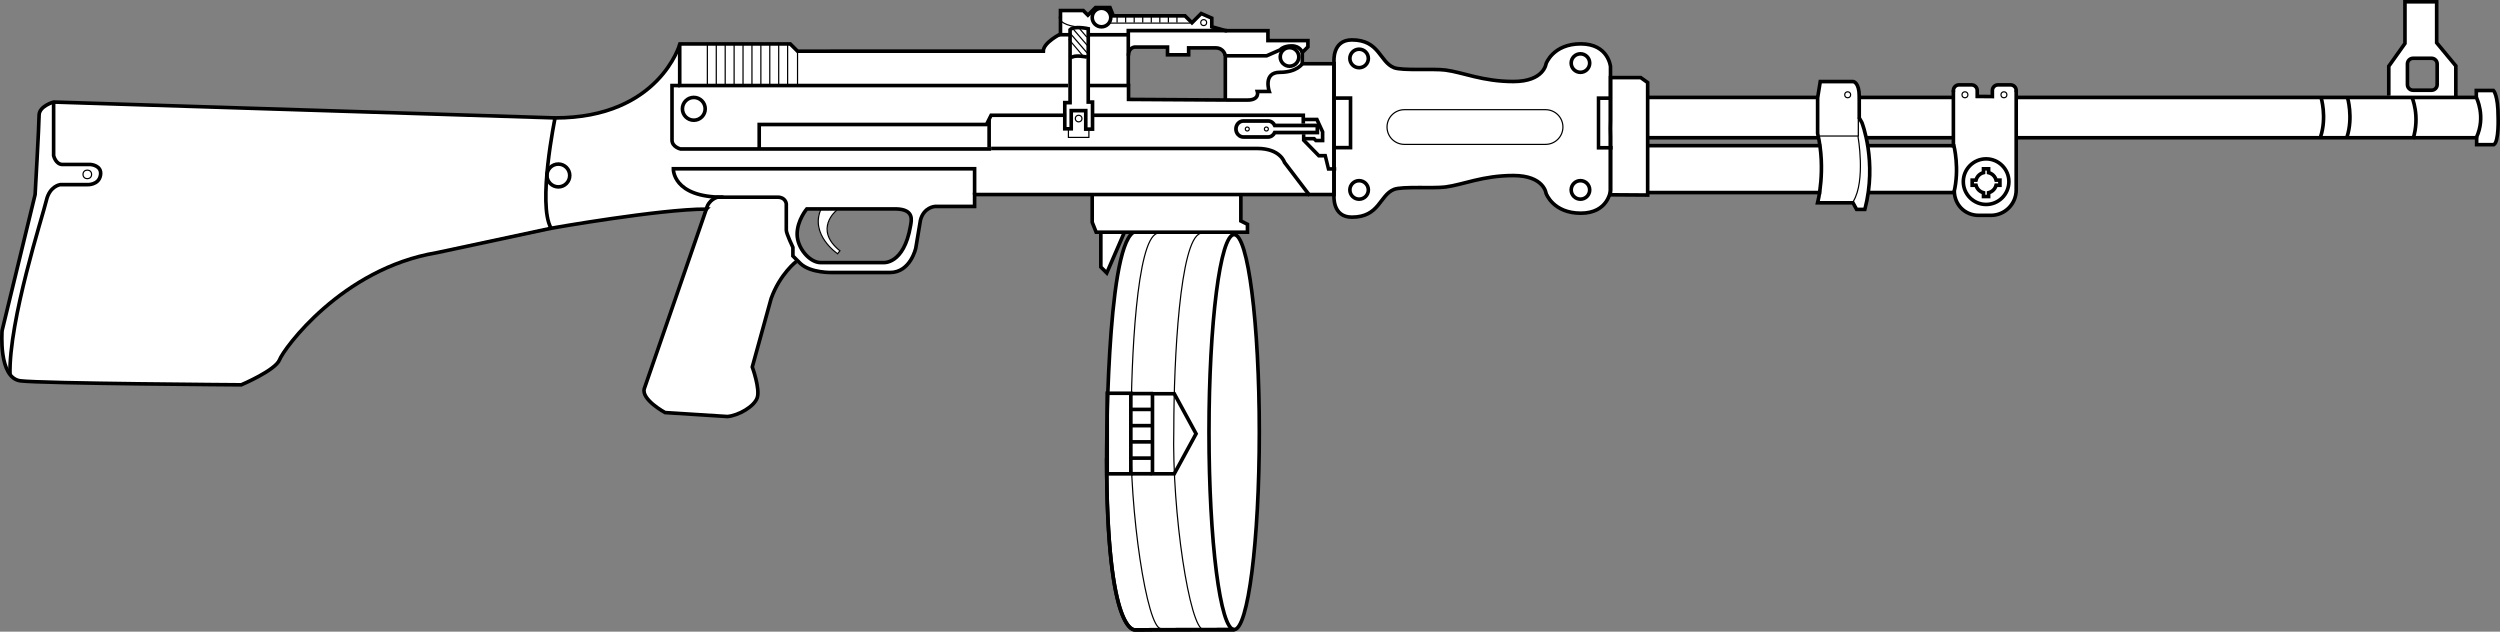 <?xml version="1.0" encoding="UTF-8" standalone="no"?>
<svg
   version="1.1"
   x="0px"
   y="0px"
   width="2070.99"
   height="523.278"
   viewBox="0 0 2070.99 523.278"
   enable-background="new 0 0 2219.557 747.061"
   xml:space="preserve"
   id="svg248"
   xmlns="http://www.w3.org/2000/svg"
   xmlns:svg="http://www.w3.org/2000/svg"
   xmlns:rdf="http://www.w3.org/1999/02/22-rdf-syntax-ns#"
   xmlns:cc="http://creativecommons.org/ns#"
   xmlns:dc="http://purl.org/dc/elements/1.1/"><rect x="0" y="0" width="2070.99" height="523.278" fill="#808080" stroke="none"/><defs
   id="defs252">
	

		
		
		
		
	
			
			
		
			
				
			
			
				
			
			
				
			
				
			
				
			
				
			
				
			
				
			
			
			
			
		
				
				
				
				
				
			
					
					
					
					
					
				
						
						
						
					</defs>
<g
   id="layer3"
   transform="translate(-2.2412856e-5,-0.152)"
   style="display:inline"><path
     style="fill:#ffffff;stroke:#999999;stroke-width:0;stroke-opacity:0"
     d="m 47.209,85.6 c -3.051,-0.331 -5.924,0.752 -8.415,2.436 -2.929,1.781 -5.685,4.615 -5.523,8.293 -0.995,21.818 -2.022,43.674 -3.432,65.472 -9.086,37.285 -18.232,74.559 -27.281,111.851 0.087,11.245 -0.512,23.256 4.808,33.546 2.217,4.382 6.708,7.591 11.715,7.56 22.404,1.342 44.863,1.405 67.297,1.892 37.92,0.562 75.865,1.141 113.777,1.034 9.701,-4.577 19.715,-9.1 27.803,-16.294 3.309,-3.678 4.967,-8.508 8.038,-12.384 11.438,-15.818 25.569,-29.607 40.779,-41.766 23.935,-18.853 52.079,-32.709 82.072,-38.287 31.756,-6.635 63.489,-13.398 95.179,-20.342 1.402,-1.153 -0.364,-3.061 -0.459,-4.475 -3.138,-12.149 -2.34,-24.779 -1.58,-37.172 1.17,-15.928 3.799,-31.753 6.478,-47.483 -1.041,-1.628 -3.546,-0.778 -5.173,-1.138 C 319.354,94.101 185.415,89.828 51.473,85.661 c -1.421,-0.034 -2.842,-0.062 -4.264,-0.061 z"
     id="path3"
     transform="translate(2.2412856e-5,0.152)" /><path
     style="fill:#ffffff;stroke:#999999;stroke-width:0;stroke-opacity:0"
     d="m 611.195,164.046 c -5.549,0.067 -11.109,-0.128 -16.651,0.183 -2.306,0.494 -4.28,2.052 -5.89,3.715 -1.542,1.888 -2.446,4.191 -3.065,6.52 -15.421,44.409 -30.781,88.841 -46.047,133.304 -1.741,5.295 -3.719,10.526 -5.233,15.889 0.241,3.992 3.255,7.075 6.059,9.616 3.346,2.956 7.005,5.618 10.927,7.727 16.837,1.039 33.662,2.307 50.512,3.107 4.441,0.101 8.642,-1.726 12.562,-3.623 4.599,-2.449 9.229,-5.567 11.724,-10.287 1.404,-3.038 0.868,-6.518 0.538,-9.729 -0.796,-5.635 -2.503,-11.086 -4.266,-16.48 5.044,-18.15 9.898,-36.37 15.095,-54.467 1.179,-4.304 2.864,-8.489 5,-12.38 3.794,-7.456 9.017,-14.115 15.096,-19.843 0.662,-0.612 1.992,-1.653 0.862,-2.488 -0.719,-0.845 -1.799,-1.54 -2.309,-2.472 -0.047,-2.397 0.094,-4.814 -0.071,-7.198 -1.987,-4.508 -4.218,-9 -5.409,-13.756 -0.064,-7.348 0.136,-14.702 -0.126,-22.047 0.076,-2.688 -2.35,-4.77 -4.886,-5.045 -4.756,-0.315 -9.541,-0.144 -14.309,-0.226 -6.705,-0.025 -13.41,-0.02 -20.116,-0.02 z"
     id="path7"
     transform="translate(2.2412856e-5,0.152)" /><path
     style="fill:#ffffff;stroke:#999999;stroke-width:0;stroke-opacity:0"
     d="m 685.945,173.8 c -1.965,0.009 -3.931,-0.003 -5.895,0.019 -0.512,0.015 -0.743,0.519 -0.87,0.944 -0.912,2.468 -1.484,5.075 -1.586,7.707 -0.021,1.709 -0.009,3.431 0.319,5.115 0.852,5.087 3.296,9.787 6.44,13.829 2.584,3.316 5.624,6.281 9.001,8.784 0.421,0.229 0.931,0.015 1.167,-0.377 0.411,-0.544 0.891,-1.045 1.247,-1.627 0.206,-0.471 -0.111,-0.958 -0.501,-1.213 -2.571,-2.194 -4.953,-4.629 -6.787,-7.471 -1.425,-2.206 -2.479,-4.686 -2.9,-7.311 -0.218,-1.29 -0.211,-2.571 -0.148,-3.87 0.232,-2.432 0.993,-4.8 2.148,-6.949 0.949,-1.778 2.152,-3.435 3.529,-4.93 0.455,-0.536 1.026,-0.973 1.426,-1.551 0.214,-0.507 -0.188,-1.113 -0.738,-1.112 -1.95,0.004 -3.901,0.007 -5.851,0.011 z"
     id="path8"
     transform="translate(2.2412856e-5,0.152)" /><path
     style="display:inline;fill:#ffffff;stroke:#999999;stroke-width:0;stroke-opacity:0"
     d="m 905.813,162.115 c -0.617,1.189 -0.119,2.662 -0.279,3.966 0.038,5.988 -0.077,11.992 0.057,17.971 0.999,2.386 1.861,4.86 2.933,7.199 0.771,0.786 2.105,0.196 3.104,0.379 40.072,0 80.145,0 120.217,0 1.343,-0.319 0.618,-2.027 0.8,-3.01 -0.03,-1.052 0.339,-2.605 -1.076,-2.888 -1.468,-0.732 -2.936,-1.464 -4.404,-2.197 0,-6.937 0,-13.875 0,-20.812 -0.338,-1.366 -2.093,-0.603 -3.098,-0.8 -39.244,0 -78.489,0 -117.733,0 -0.174,0.064 -0.347,0.128 -0.521,0.192 z"
     id="path9"
     transform="translate(2.2412856e-5,0.152)" /><path
     style="display:inline;fill:#ffffff;stroke:#999999;stroke-width:0;stroke-opacity:0"
     d="m 913.061,193.405 c -0.617,1.189 -0.119,2.662 -0.279,3.966 0,7.746 0,15.492 0,23.238 0.495,1.199 1.723,1.946 2.593,2.89 0.585,0.739 1.813,0.481 1.943,-0.49 4.103,-9.573 8.346,-19.108 12.39,-28.705 -0.122,-1.365 -1.816,-0.933 -2.75,-1.058 -4.511,-0.022 -9.05,-0.103 -13.543,0.028 -0.118,0.044 -0.237,0.087 -0.355,0.131 z"
     id="path11"
     transform="translate(2.2412856e-5,0.152)" /><path
     style="display:inline;fill:#ffffff;stroke:#999999;stroke-width:0;stroke-opacity:0"
     d="m 938.838,193.404 c -5.985,6.431 -7.796,15.417 -9.904,23.656 -5.351,24.88 -7.163,50.349 -8.801,75.694 -1.771,28.807 -2.343,57.668 -2.336,86.525 0.029,36.189 0.485,72.636 7.006,108.341 2.093,9.844 4.156,20.057 9.578,28.696 1.833,2.576 4.56,5.521 8.043,4.718 24.909,-0.581 49.835,-0.23 74.755,-0.333 1.853,-0.937 -0.606,-2.881 -0.963,-4.265 -4.714,-10.853 -6.363,-22.613 -8.261,-34.196 -5.217,-36.867 -6.716,-74.176 -7.229,-111.414 -0.301,-42.308 0.899,-84.751 5.831,-126.77 1.901,-14.194 3.682,-28.537 8.541,-42.075 1.018,-2.901 2.684,-5.551 4.622,-7.866 -0.536,-2.022 -3.938,-0.536 -5.657,-0.99 -24.873,0 -49.745,0 -74.618,0 l -0.321,0.148 z"
     id="path13"
     transform="translate(2.2412856e-5,0.152)" /><path
     style="display:inline;fill:#ffffff;stroke:#999999;stroke-width:0;stroke-opacity:0"
     d="m 1022.274,195.32 c -2.827,0.599 -3.784,3.926 -4.985,6.188 -4.924,12.438 -6.651,25.842 -8.563,38.998 -5.097,40.653 -6.244,81.691 -6.238,122.626 0.257,38.903 1.584,77.908 6.872,116.489 1.953,12.198 3.529,24.72 8.565,36.114 1.054,1.92 2.292,4.676 4.727,4.939 3.427,-1.763 4.636,-5.913 5.963,-9.267 5.008,-15.463 6.836,-31.723 8.741,-47.799 4.865,-47.13 5.741,-94.607 4.44,-141.945 -1.109,-32.117 -2.856,-64.32 -8.133,-96.059 -1.805,-9.27 -3.336,-18.867 -7.839,-27.286 -0.803,-1.283 -1.826,-3.021 -3.549,-3 z"
     id="path15"
     transform="translate(2.2412856e-5,0.152)" /><path
     style="display:inline;fill:#ffffff;stroke:#999999;stroke-width:0;stroke-opacity:0"
     d="m 1119.759,33.919 c -4.29,-0.176 -8.783,1.678 -11.128,5.391 -1.692,2.603 -2.646,5.679 -2.596,8.793 -0.341,14.106 -0.157,28.218 -0.212,42.327 0.038,24.855 -0.086,49.711 0.153,74.564 0.159,5.012 2.489,10.389 7.186,12.689 2.52,1.385 5.445,1.428 8.241,1.306 5.515,-0.006 11.07,-1.726 15.366,-5.24 5.364,-4.429 8.41,-11.037 13.874,-15.355 2.691,-2.255 6.231,-3.089 9.633,-3.316 10.694,-0.741 21.434,-0.143 32.149,-0.626 8.157,-0.168 15.995,-2.702 23.879,-4.53 10.135,-2.575 20.414,-4.659 30.863,-5.095 7.849,-0.376 15.982,-0.41 23.326,2.85 3.966,1.695 7.616,4.506 9.636,8.455 1.202,2.094 1.409,4.608 2.833,6.599 4.311,6.991 11.999,11.488 20.064,12.577 6.591,0.868 13.675,0.795 19.679,-2.402 5.471,-2.805 9.43,-8.32 10.435,-14.367 0.309,-9.064 0.131,-18.139 0.193,-27.207 -0.031,-24.858 0.092,-49.716 -0.11,-74.573 0.134,-2.361 -0.433,-4.676 -1.421,-6.81 -2.193,-5.241 -6.686,-9.414 -12.082,-11.195 -4.611,-1.726 -9.61,-1.678 -14.454,-1.423 -8.664,0.764 -17.359,5.021 -22.067,12.54 -1.184,1.709 -1.771,3.698 -2.429,5.639 -2.427,5.737 -8.031,9.496 -13.884,11.101 -3.57,1.081 -7.385,1.549 -11.147,1.543 -10.799,0.428 -21.554,-0.955 -32.086,-3.39 -9.252,-1.956 -18.303,-4.962 -27.723,-6.098 -11.672,-0.505 -23.378,-0.132 -35.034,-0.73 -3.443,-0.208 -6.962,-0.917 -9.799,-2.997 -5.014,-3.745 -7.926,-9.51 -12.352,-13.844 -3.424,-3.612 -8.034,-6.023 -12.96,-6.749 -1.989,-0.329 -4.008,-0.449 -6.022,-0.427 z"
     id="path17"
     transform="translate(2.2412856e-5,0.152)" /><path
     id="path19"
     style="display:inline;fill:#ffffff;stroke:#999999;stroke-width:0;stroke-opacity:0"
     d="m 1335.75,65.012 c -0.157,0.051 -0.314,0.103 -0.471,0.154 -0.643,0.801 -0.197,1.942 -0.33,2.896 v 91.75 c 0.188,1.169 1.59,0.715 2.422,0.809 8.623,0.062 17.261,0.106 25.873,0.215 1.14,-0.116 0.808,-1.421 0.859,-2.213 0.119,-29.797 0.054,-59.595 0.072,-89.393 -0.263,-1.001 -1.472,-1.292 -2.168,-1.959 -1.157,-0.722 -2.156,-1.759 -3.424,-2.26 z m 168.08,16.48 c -0.487,-0.018 -1.04,0.083 -1.455,0.02 H 1366.5 c -0.157,0.051 -0.314,0.103 -0.471,0.154 -0.643,0.801 -0.197,1.942 -0.33,2.896 V 112.562 c 0.189,1.172 1.593,0.712 2.426,0.801 42.955,-0.018 85.911,0.04 128.865,-0.041 2.544,-0.056 5.102,0.064 7.637,-0.162 0.963,-0.25 0.619,-1.362 0.435,-2.053 -0.232,-5.054 -0.09,-10.133 -0.137,-15.201 -0.026,-4.569 0.052,-9.155 -0.039,-13.713 -0.148,-0.545 -0.57,-0.683 -1.057,-0.701 z m 2.037,39.871 c -0.507,-0.015 -1.076,0.092 -1.52,0.023 H 1366.5 c -0.157,0.051 -0.314,0.103 -0.471,0.154 -0.643,0.801 -0.197,1.942 -0.33,2.896 v 33.5 c 0.189,1.172 1.593,0.712 2.426,0.801 h 137.844 c 1.12,-0.212 0.823,-1.616 1.047,-2.461 0.763,-6.266 1.148,-12.58 1,-18.893 -0.015,-5.119 -0.26,-10.243 -1.002,-15.312 -0.193,-0.558 -0.639,-0.694 -1.147,-0.709 z"
     transform="translate(2.2412856e-5,0.152)" /><path
     style="display:inline;fill:#ffffff;stroke:#999999;stroke-width:0;stroke-opacity:0"
     d="m 1508.784,68.541 c -0.662,0.941 -0.519,2.21 -0.808,3.298 -0.499,3.213 -1.121,6.416 -1.527,9.638 0.033,9.772 0.02,19.546 0.082,29.317 1.875,8.235 2.926,16.582 3.019,25.02 0.025,6.292 -0.03,12.588 -0.824,18.833 -0.422,3.83 -1.025,7.648 -1.805,11.43 -0.17,0.406 0.277,1.176 0.907,1.073 9.211,0.153 18.424,0.066 27.635,0.091 0.966,1.713 1.846,3.491 2.863,5.164 0.719,0.651 1.842,0.195 2.736,0.332 1.004,-0.074 2.059,0.167 3.024,-0.152 0.653,-0.982 0.684,-2.256 1.022,-3.374 2.537,-11.583 3.526,-23.51 2.77,-35.349 -0.67,-10.569 -2.402,-21.139 -5.912,-31.155 -0.605,-1.705 -1.743,-3.184 -2.481,-4.799 -0.091,-7.3 6e-4,-14.605 -0.262,-21.902 -0.378,-2.705 -1.117,-5.685 -3.378,-7.441 -1.034,-0.388 -2.229,-0.078 -3.329,-0.178 -7.754,0 -15.508,0 -23.262,0 -0.157,0.051 -0.314,0.102 -0.471,0.154 z"
     id="path20"
     transform="translate(2.2412856e-5,0.152)" /><path
     style="display:inline;fill:#ffffff;stroke:#999999;stroke-width:0;stroke-opacity:0"
     d="m 1548.524,121.541 c -0.641,0.719 -0.01,1.708 -0.037,2.562 1.449,11.011 1.554,22.181 0.231,33.218 -0.192,0.746 0.298,1.617 1.157,1.416 22.493,0 44.987,0 67.48,0 1.082,-0.214 0.887,-1.571 1.173,-2.406 2.188,-11.305 1.852,-23.025 -0.395,-34.293 -0.423,-1.069 -1.778,-0.515 -2.661,-0.651 -22.159,0 -44.318,0 -66.477,0 -0.157,0.051 -0.314,0.102 -0.471,0.154 z"
     id="path21"
     transform="translate(2.2412856e-5,0.152)" /><path
     style="display:inline;fill:#ffffff;stroke:#999999;stroke-width:0;stroke-opacity:0"
     d="m 1541.279,81.666 c -0.643,0.801 -0.196,1.942 -0.329,2.896 0.022,4.268 -0.042,8.547 0.033,12.808 0.862,1.873 2.141,3.581 2.724,5.595 1.093,3.202 1.931,6.395 2.714,9.659 0.457,0.981 1.72,0.518 2.566,0.662 19.898,0.14 39.798,0.049 59.697,0.076 2.685,-0.026 5.386,0.052 8.06,-0.039 1.09,-0.297 0.554,-1.681 0.681,-2.511 0,-9.5 0,-19 0,-28.5 -0.188,-1.172 -1.592,-0.712 -2.425,-0.8 -24.417,0 -48.833,0 -73.25,0 -0.157,0.051 -0.314,0.102 -0.471,0.154 z"
     id="path22"
     transform="translate(2.2412856e-5,0.152)" /><path
     style="display:inline;fill:#ffffff;stroke:#999999;stroke-width:0;stroke-opacity:0"
     d="m 1626.343,71.076 c -1.665,0.103 -3.417,-0.21 -5.024,0.328 -1.299,0.654 -2.437,1.99 -2.279,3.526 -0.167,13.597 -0.057,27.197 -0.09,40.795 0.028,1.667 -0.171,3.365 0.411,4.966 2.071,9.227 2.637,18.822 1.778,28.217 -0.245,3.079 -0.871,6.119 -1.354,9.174 -0.203,2.662 0.513,5.326 1.469,7.788 2.592,6.431 8.981,11.116 15.894,11.639 4.79,0.115 9.587,0.081 14.377,-0.03 5.29,-0.534 10.262,-3.398 13.559,-7.546 2.328,-2.961 3.784,-6.59 4.279,-10.308 -0.022,-27.263 0.049,-54.527 -0.048,-81.791 -0.088,-1.52 0.124,-3.095 -0.247,-4.578 -0.76,-1.4 -2.323,-2.315 -3.93,-2.157 -3.606,-0.031 -7.22,-0.051 -10.82,0.004 -1.701,0.487 -3.099,2.066 -3.052,3.894 -0.109,1.929 -0.046,3.863 -0.064,5.794 -4.673,-0.068 -9.346,-0.161 -14.019,-0.153 -0.099,-2.29 0.108,-4.611 -0.221,-6.883 -0.535,-1.493 -1.996,-2.702 -3.635,-2.625 -2.326,-0.096 -4.655,-0.038 -6.982,-0.054 z"
     id="path23"
     transform="translate(2.2412856e-5,0.152)" /><path
     style="display:inline;fill:#ffffff;stroke:#999999;stroke-width:0;stroke-opacity:0"
     d="m 1671.341,81.666 c -0.643,0.801 -0.196,1.942 -0.329,2.896 0,9.333 0,18.667 0,28 0.189,1.172 1.592,0.712 2.425,0.8 125.63,0 251.259,0 376.889,0 1.021,-0.235 1.077,-1.526 1.493,-2.329 3.494,-9.291 3.098,-19.861 -0.667,-29.006 -0.59,-0.906 -1.844,-0.371 -2.748,-0.515 -125.531,0 -251.061,0 -376.592,0 -0.157,0.051 -0.314,0.102 -0.471,0.154 z"
     id="path24"
     transform="translate(2.2412856e-5,0.152)" /><path
     style="display:inline;fill:#ffffff;stroke:#999999;stroke-width:0;stroke-opacity:0"
     d="m 2052.552,75.751 c -0.66,0.382 -0.392,1.218 -0.446,1.842 0.025,0.98 -0.051,1.971 0.039,2.944 0.444,1.138 0.947,2.235 1.324,3.4 1.11,3.264 1.785,6.687 2.123,10.087 0.175,2.116 0.113,4.202 0.057,6.309 -0.247,3.884 -1.094,7.732 -2.479,11.369 -0.24,0.753 -0.687,1.447 -0.814,2.228 0.019,1.49 -0.038,2.988 0.028,4.472 0.068,0.611 0.761,0.749 1.272,0.678 3.937,-0.01 7.878,0.019 11.812,-0.014 0.67,-0.096 0.89,-0.845 1.197,-1.355 1.021,-2.247 1.317,-4.735 1.615,-7.161 0.342,-3.057 0.466,-6.133 0.444,-9.208 -2e-4,-6.41 0.01,-12.878 -1.223,-19.194 -0.429,-2.049 -0.978,-4.105 -1.955,-5.967 -0.335,-0.678 -1.153,-0.491 -1.768,-0.512 -3.644,0.009 -7.292,-0.019 -10.933,0.014 -0.098,0.023 -0.196,0.046 -0.293,0.069 z"
     id="path25"
     transform="translate(2.2412856e-5,0.152)" /><path
     style="display:inline;fill:#ffffff;stroke:#999999;stroke-width:0;stroke-opacity:0"
     d="m 1993.406,2.365 c -0.665,0.558 -0.285,1.522 -0.385,2.275 0,10.522 0,21.045 0,31.567 -4.429,6.236 -8.858,12.472 -13.287,18.707 -0.31,0.875 -0.074,1.845 -0.148,2.761 0,7.158 0,14.317 0,21.475 0.042,0.777 0.895,0.875 1.507,0.8 17.265,0 34.53,0 51.796,0 0.776,-0.042 0.875,-0.895 0.8,-1.507 0,-7.751 0,-15.502 0,-23.254 -0.209,-0.842 -1.009,-1.373 -1.481,-2.076 -4.809,-5.803 -9.619,-11.606 -14.429,-17.409 0,-10.886 0,-21.771 0,-32.657 -0.042,-0.777 -0.895,-0.875 -1.507,-0.8 -7.484,0 -14.967,0 -22.451,0 -0.138,0.039 -0.276,0.077 -0.415,0.116 z m 13.223,45.155 c 2.841,0.027 5.694,-0.044 8.523,0.098 2.139,0.304 3.942,2.059 4.392,4.152 0.223,2.976 0.085,5.966 0.126,8.948 -0.031,3.457 0.067,6.919 -0.084,10.373 -0.439,2.392 -2.645,4.37 -5.108,4.365 -5.41,0.071 -10.857,0.099 -16.266,-0.019 -1.366,-0.177 -2.598,-0.921 -3.445,-1.998 -0.62,-0.725 -1.034,-1.664 -1.162,-2.597 0,-6.305 0,-12.61 0,-18.915 0.359,-1.402 1.174,-2.633 2.38,-3.468 1.112,-0.836 2.555,-0.952 3.888,-0.906 2.252,-0.028 4.505,-0.032 6.757,-0.034 z"
     id="path26"
     transform="translate(2.2412856e-5,0.152)" /><path
     style="fill:#ffffff;stroke:#999999;stroke-width:0;stroke-opacity:0"
     d="m 1069.761,38.768 c -2.768,0.079 -5.71,0.575 -7.954,2.312 -0.46,0.427 -0.902,0.878 -1.513,1.088 -3.602,1.649 -7.248,3.201 -10.87,4.806 -10.956,0 -21.913,0 -32.869,0 -0.777,0.042 -0.875,0.895 -0.8,1.507 0,10.96 0,21.92 0,32.88 0.042,0.777 0.895,0.875 1.507,0.8 5.948,-0.029 11.899,0.07 17.846,-0.094 2.011,-0.201 4.305,-0.806 5.404,-2.666 0.801,-1.334 0.54,-2.972 0.068,-4.369 2.98,-0.065 5.97,0.009 8.944,-0.054 0.707,-0.069 0.81,-0.881 0.591,-1.427 -0.506,-2.805 -0.7,-5.788 0.246,-8.524 0.801,-2.402 2.768,-4.338 5.163,-5.143 2.706,-0.93 5.617,-0.581 8.416,-0.917 4.612,-0.436 9.33,-1.871 12.824,-5.03 0.55,-0.6 1.499,-1.105 1.316,-2.054 -0.038,-2.724 0.077,-5.454 -0.071,-8.174 -0.271,-1.158 -1.099,-2.12 -1.951,-2.915 -1.714,-1.51 -4.06,-2.055 -6.296,-2.027 z"
     id="path27"
     transform="translate(2.2412856e-5,0.152)" /><path
     style="fill:#ffffff;stroke:#999999;stroke-width:0;stroke-opacity:0"
     d="m 935.971,26.318 c -0.665,0.558 -0.285,1.522 -0.385,2.275 0.016,3.421 -0.032,6.851 0.024,10.267 0.069,0.753 1.044,0.884 1.509,0.387 1.079,-0.687 2.363,-1.045 3.625,-0.978 9.064,-0.074 18.129,-0.02 27.193,-0.038 0.016,1.911 -0.032,3.832 0.024,5.737 0.124,0.896 1.181,0.708 1.837,0.715 4.476,-0.016 8.961,0.032 13.432,-0.024 0.896,-0.124 0.708,-1.181 0.715,-1.837 0,-1.296 0,-2.592 0,-3.887 8.161,0.042 16.344,-0.017 24.492,0.116 1.29,0.072 2.532,0.603 3.628,1.267 1.72,1.065 2.825,2.864 3.526,4.715 0.466,0.743 1.472,0.343 2.198,0.444 10.408,-0.012 20.821,0.024 31.225,-0.018 1.892,-0.706 3.72,-1.614 5.587,-2.398 1.867,-0.872 3.83,-1.57 5.606,-2.622 2.548,-2.242 6.037,-3.126 9.372,-3.13 2.481,-0.117 5.083,0.442 7.051,2.022 0.766,0.569 1.407,1.4 2.076,2.135 0.606,0.546 1.263,-0.16 1.679,-0.59 0.754,-0.786 1.624,-1.49 2.273,-2.358 0.237,-0.767 0.04,-1.631 0.104,-2.435 0.049,-0.642 0.055,-1.613 -0.8,-1.663 -10.782,0 -21.564,0 -32.346,0 -0.016,-2.501 0.032,-5.01 -0.024,-7.505 -0.124,-0.896 -1.181,-0.708 -1.837,-0.715 -37.123,0 -74.246,0 -111.369,0 -0.138,0.039 -0.276,0.077 -0.415,0.116 z"
     id="path28"
     transform="translate(2.2412856e-5,0.152)" /><path
     style="fill:#ffffff;stroke:#999999;stroke-width:0;stroke-opacity:0"
     d="m 907.702,7.298 c -2.153,2.149 -4.306,4.298 -6.458,6.447 -1.532,-1.334 -2.732,-3.164 -4.483,-4.169 -5.616,0.064 -11.282,-0.127 -16.867,0.095 -1.173,0.809 -0.299,2.704 -0.568,3.955 0,5.048 0,10.097 0,15.145 -4.534,2.282 -8.888,5.197 -12.228,9.059 -1.308,1.523 -2.023,3.491 -2.029,5.497 -68.248,0 -136.496,0 -204.744,0 -2.19,-2.015 -4.092,-4.461 -6.463,-6.207 -29.77,-0.099 -59.577,-0.011 -89.362,-0.038 -1.35,0.568 -1.235,2.478 -1.936,3.649 -8.127,19.406 -23.843,35.265 -42.438,44.725 -15.644,7.958 -33.012,11.81 -50.457,12.713 -2.901,0.207 -5.822,0.182 -8.71,0.538 -1.221,0.986 -0.865,2.922 -1.354,4.302 -2.701,15.85 -5.274,31.773 -6.19,47.843 -0.237,7.873 -0.401,15.772 0.062,23.638 0.563,4.514 1.332,9.145 3.319,13.254 1.257,0.742 2.975,-0.309 4.408,-0.314 33.464,-5.67 67.062,-10.741 100.855,-13.826 7.118,-0.696 14.22,-0.929 21.353,-1.339 1.839,-0.048 1.605,-2.37 2.608,-3.425 2.283,-3.548 6.221,-6.644 10.585,-6.332 16.579,-0.148 33.159,0.044 49.739,0.044 2.881,0.877 5.869,3.248 5.637,6.562 0.299,7.552 -0.211,15.14 0.409,22.673 1.341,4.496 3.508,8.731 5.186,13.065 0.151,2.316 -0.305,4.754 0.238,6.992 3.82,3.5 7.122,7.955 12.176,9.75 6.087,2.452 12.699,3.387 19.238,3.185 16.4,0.089 32.805,0.262 49.203,-0.017 6.936,-0.092 12.829,-5.134 15.96,-11.02 3.662,-6.023 4.052,-13.227 5.345,-19.982 0.999,-5.06 1.352,-10.231 3.224,-15.055 2.227,-4.91 7.381,-8.66 12.861,-8.426 9.906,-0.213 19.875,-0.054 29.804,-0.104 1.496,-0.538 0.522,-2.59 0.8,-3.8 0,-1.983 0,-3.967 0,-5.95 98.983,0 197.967,0 296.95,0 1.496,-0.538 0.522,-2.59 0.8,-3.8 0,-34.083 0,-68.167 0,-102.25 -0.538,-1.496 -2.59,-0.522 -3.8,-0.8 -6.955,0.066 -13.965,-0.132 -20.886,0.099 -2.384,2.205 -5.104,4.272 -8.269,5.3 -4.504,1.727 -9.39,1.453 -14.078,2.164 -3.541,0.608 -6.076,4.115 -5.786,7.659 -0.057,2.619 0.32,5.243 1.243,7.701 -3.217,0.247 -6.531,-0.186 -9.687,0.267 -0.578,0.925 -0.222,2.29 -0.975,3.251 -1.729,3.367 -6.013,3.692 -9.359,3.615 -32.791,0.056 -65.581,-0.322 -98.372,-0.527 -0.112,-3.647 0.098,-7.343 -0.127,-10.959 -0.809,-1.173 -2.704,-0.299 -3.955,-0.568 -8.9,0 -17.8,0 -26.7,0 -0.668,-2.135 1.275,-1.659 2.75,-1.65 9.075,0 18.15,0 27.226,0 1.497,-0.539 0.518,-2.591 0.793,-3.802 -0.037,-13.899 -0.045,-27.799 -0.02,-41.698 22.769,-0.062 45.543,0.14 68.31,-0.195 1.34,-0.413 0.233,-1.902 0.441,-2.898 -0.21,-1.95 0.197,-4.02 -0.365,-5.887 -2.287,-1.068 -4.623,-2.2 -6.986,-3.037 -1.443,0.371 -2.273,2.099 -3.471,2.996 -1.575,1.57 -3.151,3.14 -4.726,4.71 -2.211,-2.029 -4.137,-4.484 -6.528,-6.245 -19.727,-0.14 -39.49,-0.098 -59.231,-0.168 -1.008,-2.101 -1.486,-4.546 -2.823,-6.434 -3.562,-0.128 -7.205,-0.247 -10.748,-0.109 l -0.232,0.094 z m 95.317,15.576 c 0.296,0.413 -0.227,-0.233 0,0 z M 705.181,172.175 c 13.268,0.064 26.542,-0.112 39.805,0.266 3.946,0.4 8.612,1.824 10.075,5.957 1.397,4.252 -0.016,8.732 -0.784,12.877 -1.944,8.373 -4.954,17.138 -11.689,22.875 -3.146,2.708 -7.356,4.373 -11.584,4.089 -16.667,0.105 -33.337,0.134 -50.004,-0.06 -2.866,0.015 -5.924,-0.252 -8.399,-1.935 -6.368,-3.919 -10.957,-10.542 -12.61,-17.816 -1.469,-7.872 1.106,-15.827 5.268,-22.453 0.914,-1.309 1.698,-3.028 3.058,-3.8 12.288,0 24.577,0 36.865,0 z"
     id="path29"
     transform="translate(2.2412856e-5,0.152)" /></g><g
   id="layer1"
   transform="matrix(-1,0,0,1,2094.071,-158.469)"
   style="display:inline"><g
     id="g178">
							<g
   id="g142">
								<g
   id="g76">
									<path
   style="opacity:1;fill:none;stroke:#000000;stroke-width:3;stroke-miterlimit:10"
   id="path2"
   d="m 423.859,234.521 v -1.09 c 0,-2.56 2.094,-4.655 4.654,-4.655 h 10.434 c 2.561,0 4.654,2.095 4.654,4.655 v 5.025 l 12.549,-0.103 v -4.923 c 0,-2.56 2.095,-4.655 4.654,-4.655 h 10.434 c 2.56,0 4.654,2.095 4.654,4.655 v 1.09"
   stroke-miterlimit="10" />
									<path
   style="opacity:1;fill:none;stroke:#000000;stroke-width:3;stroke-miterlimit:10"
   id="path4"
   d="m 551.693,259.974 c 0,0 -12.862,32.29 -2.463,71.969 h 6.841 l 3.01,-5.473 h 29.281 c 0,0 -7.116,-27.365 0,-57.467 V 239.45 l -2.19,-13.41 h -27.364 c 0,0 -4.926,0.548 -4.926,12.314 0,11.769 0,17.788 0,17.788 z"
   stroke-miterlimit="10" />
									<g
   id="g74">
										
										
										<g
   id="g22">
											<path
   style="display:inline;opacity:1;fill:none;stroke:#000000;stroke-width:3;stroke-miterlimit:10"
   id="path10"
   d="m 1508.926,331.671 c 38.859,0 128.615,15.871 128.615,15.871 11.492,-19.703 -3.284,-91.4 -3.284,-91.4 -86.474,0 -103.441,-61.298 -103.441,-61.298 h -91.399 l -6.02,6.02 H 1229.8 c 0,-7.115 -14.229,-14.229 -14.229,-14.229 v -19.43 h -18.883 l -3.832,3.832 -6.293,-6.295 h -12.041 l -2.736,6.843 h -59.383 l -5.746,5.745 -7.662,-7.662 -8.756,3.832 v 7.114 l -11.493,3.285 h -35.026 v 8.209 h -33.113 v 5.199 l 4.652,4.652 v 9.304 h -26.271 v 108.365 h 297.733 v 9.852 h 32.839 c 0,0 9.306,0.547 12.041,11.493 l 3.83,22.987 c 0,0 4.38,20.251 21.346,20.251 h 47.615 c 0,0 18.061,0.683 26.681,-7.526 l 6.157,-6.157 v -7.114 c 0,0 5.473,-11.495 5.473,-14.23 0,-2.736 0,-21.892 0,-21.892 0,0 0.548,-5.473 7.115,-5.473 6.568,0 49.805,0 49.805,0 0,0 7.388,1.641 9.303,9.852 z"
   stroke-miterlimit="10" />
											<path
   style="opacity:1;fill:none;stroke:#000000;stroke-width:3;stroke-miterlimit:10"
   id="path12"
   d="m 1634.257,256.142 415.399,-13.135 c 0,0 12.041,3.285 12.041,10.947 0,7.661 3.283,65.675 3.283,65.675 l 27.365,112.745 c 0,0 3.287,39.403 -15.322,41.594 -18.61,2.19 -182.801,3.284 -182.801,3.284 0,0 -28.459,-12.038 -31.742,-20.797 -3.284,-8.757 -51.446,-75.527 -130.258,-88.662 l -94.682,-20.251"
   stroke-miterlimit="10" />
											<path
   style="opacity:1;fill:none;stroke:#000000;stroke-width:3;stroke-miterlimit:10"
   id="path14"
   d="m 1434.436,375.08 c 0,0 13.463,10.226 20.851,30.749 l 15.599,56.646 c 0,0 -6.567,18.062 -4.104,25.45 2.463,7.387 15.598,14.776 24.629,15.598 l 51.719,-3.284 c 0,0 19.703,-10.672 17.24,-19.702 l -51.443,-148.865"
   stroke-miterlimit="10" />
											<g
   id="g20">
												
												<path
   style="opacity:1;fill:none;stroke:#000000;stroke-width:3;stroke-miterlimit:10"
   id="path18"
   d="m 988.986,271.467 v -4.516 -4.002 -4.516 -48.847 c 0,0 1.643,-18.061 -14.776,-18.061 -22.987,0 -22.806,18.105 -34.891,22.986 -6.661,2.69 -32.563,0.696 -42.638,2.001 -14.73,1.908 -30.837,9.492 -56.287,9.492 -25.45,0 -27.091,-14.777 -27.091,-14.777 0,0 -5.748,-16.419 -28.733,-16.419 -22.987,0 -24.63,18.883 -24.63,18.883 v 44.331 l 0.145,6.927 -0.145,6.927 v 44.331 c 0,0 1.643,18.882 24.63,18.882 22.985,0 28.733,-16.42 28.733,-16.42 0,0 1.642,-14.777 27.091,-14.777 25.449,0 41.557,7.584 56.287,9.492 10.074,1.305 35.977,-0.689 42.638,2.001 12.085,4.881 11.903,22.986 34.891,22.986 16.419,0 14.776,-18.061 14.776,-18.061 z"
   stroke-miterlimit="10" />
											</g>
										</g>
										
										
										
										
										
										
										
										
										
											<line
   style="opacity:1;fill:none;stroke:#000000;stroke-width:3;stroke-miterlimit:10"
   id="line40"
   y2="272.561"
   x2="728.951"
   y1="272.561"
   x1="587.54"
   stroke-miterlimit="10" />
										
											<line
   style="opacity:1;fill:none;stroke:#000000;stroke-width:3;stroke-miterlimit:10"
   id="line42"
   y2="272.561"
   x2="548.956"
   y1="272.561"
   x1="475.055"
   stroke-miterlimit="10" />
										<path
   style="opacity:1;fill:none;stroke:#000000;stroke-width:3;stroke-miterlimit:10"
   id="path44"
   d="M 424.685,239.176 H 42.703 c 0,0 -8.208,15.872 0,33.386 H 423.35"
   stroke-miterlimit="10" />
										
											<line
   style="opacity:1;fill:none;stroke:#000000;stroke-width:3;stroke-miterlimit:10"
   id="line46"
   y2="239.176"
   x2="475.379"
   y1="239.176"
   x1="554.978"
   stroke-miterlimit="10" />
										
											<line
   style="opacity:1;fill:none;stroke:#000000;stroke-width:3;stroke-miterlimit:10"
   id="line48"
   y2="239.176"
   x2="588.089"
   y1="239.176"
   x1="728.951"
   stroke-miterlimit="10" />
										
											<line
   style="opacity:1;fill:none;stroke:#000000;stroke-width:3;stroke-miterlimit:10"
   id="line50"
   y2="317.987"
   x2="728.951"
   y1="317.987"
   x1="585.352"
   stroke-miterlimit="10" />
										<path
   style="opacity:1;fill:none;stroke:#000000;stroke-width:3;stroke-miterlimit:10"
   id="path52"
   d="m 546.767,279.129 h -71.286 c 0,0 -4.926,19.155 0,38.858 h 71.833"
   stroke-miterlimit="10" />
										
											<line
   style="opacity:1;fill:none;stroke:#000000;stroke-width:3;stroke-miterlimit:10"
   id="line54"
   y2="279.129"
   x2="585.352"
   y1="279.129"
   x1="728.951"
   stroke-miterlimit="10" />
										<polygon
   style="opacity:1;fill:none;stroke:#000000;stroke-width:3;stroke-miterlimit:10"
   id="polygon56"
   points="759.94,222.757 734.902,222.757 729.155,226.861 729.155,320.04 759.94,319.834 "
   stroke-miterlimit="10" />
										<polyline
   style="opacity:1;fill:none;stroke:#000000;stroke-width:3;stroke-miterlimit:10"
   id="polyline58"
   points="59.669,238.629 59.669,212.905             75.542,193.75 75.542,159.817 101.813,159.817 101.813,194.298 115.22,213.179 115.22,237.534           "
   stroke-miterlimit="10"
   transform="translate(0,0.152)" />
										<path
   style="opacity:1;fill:none;stroke:#000000;stroke-width:3;stroke-miterlimit:10"
   id="path60"
   d="m 99.759,228.57 c 0,2.56 -2.093,4.654 -4.653,4.654 H 79.785 c -2.56,0 -4.653,-2.094 -4.653,-4.654 v -17.168 c 0,-2.561 2.094,-4.653 4.653,-4.653 h 15.321 c 2.56,0 4.653,2.093 4.653,4.653 z"
   stroke-miterlimit="10" />
										
										
										<path
   style="opacity:1;fill:none;stroke:#000000;stroke-width:3;stroke-miterlimit:10"
   id="path66"
   d="m 42.703,239.652 v -6.223 h -14.23 c 0,0 -3.831,3.831 -3.831,21.892 0,0 -0.821,20.524 3.558,22.987 h 14.229 v -6.567"
   stroke-miterlimit="10" />
										
										<path
   style="opacity:1;fill:none;stroke:#000000;stroke-width:3;stroke-miterlimit:10"
   id="path70"
   d="m 475.158,316.355 c 0,11.594 -8.663,20.514 -20.254,20.514 h -10.057 c -11.591,0 -20.988,-9.395 -20.988,-20.989 v -82.554"
   stroke-miterlimit="10" />
										
											<line
   style="opacity:1;fill:none;stroke:#000000;stroke-width:3;stroke-miterlimit:10"
   id="line72"
   y2="280.634"
   x2="475.892"
   y1="233.432"
   x1="475.892"
   stroke-miterlimit="10" />
									</g>
								</g>
								
								
								
								
								
								
								
								
								
								
								
								
								
								
								
								
								
								
								
								
								
								
								
								
								
								
								
									
								
								<path
   style="opacity:1;fill:none;stroke:#000000;stroke-width:3;stroke-miterlimit:10"
   id="path134"
   d="M 1215.844,267.499"
   stroke-miterlimit="10" />
								
								
								
							</g>
							
							
							
							
							
							
							
							
							
							
							
							
							
							
							
							
							
						</g><path
     style="display:inline;fill:none;stroke:#000000;stroke-width:3;stroke-miterlimit:10"
     id="path196"
     d="m 754.263,187.309 c 0.77,-4.53 3.284,-13.683 -11.905,-14.093 h -49.94 -24.081 c 0,0 -8.003,9.44 -8.003,20.934 0,11.494 10.399,23.534 19.431,23.534 9.03,0 51.785,0 51.785,0 0,0 17.208,2.041 22.713,-30.375 z"
     stroke-miterlimit="10"
     transform="matrix(-1,0,0,1,2094.071,158.317)" /><path
     style="display:inline;fill:none;stroke:#000000;stroke-miterlimit:10"
     id="path198"
     d="m 693.105,174.323 c 0,0 -19.547,15.579 2.696,33.608 l -1.942,2.442 c 0,0 -23.094,-15.577 -13.83,-36.823"
     stroke-miterlimit="10"
     transform="matrix(-1,0,0,1,2094.071,158.317)" /><polyline
     style="display:inline;fill:none;stroke:#000000;stroke-width:3;stroke-miterlimit:10"
     id="polyline210"
     points="1066.156,319.083 1066.156,341.522     1060.682,344.258 1060.682,350.825 1186.016,350.825 1189.299,342.616 1189.299,318.535   "
     stroke-miterlimit="10" /><polyline
     style="display:inline;fill:none;stroke:#000000;stroke-width:3;stroke-miterlimit:10"
     id="polyline212"
     points="1163.029,351.921 1177.259,384.759     1182.186,379.833 1182.186,350.825   "
     stroke-miterlimit="10"
     transform="translate(-0.032,-0.183)" /><g
     id="Layer_2_1_"
     style="display:inline">
</g><path
     style="display:inline;fill:#ffffff;stroke-width:5.551"
     d=""
     id="path1351"
     transform="matrix(-1,0,0,1,2094.071,158.317)" /><path
     style="display:inline;fill:none;stroke:#000000;stroke-width:3;stroke-miterlimit:10;stroke-dasharray:none"
     id="path160"
     d="m 1022.631,521.724 -67.871,0.11 -7.792,0.067 h -6.416 c 0,0 -23.832,6.422 -23.832,-142.309 0,0 -0.45,-171.822 22.006,-186.853"
     stroke-miterlimit="10"
     transform="matrix(-1,0,0,1,2094.071,158.317)" /><ellipse
     style="display:inline;fill:none;stroke:#000000;stroke-width:3;stroke-miterlimit:10;stroke-dasharray:none"
     id="ellipse170"
     cy="358.1"
     cx="-1022.36"
     stroke-miterlimit="10"
     transform="translate(2094.071,158.317)"
     ry="163.624"
     rx="20.848" /><path
     style="display:inline;fill:none;stroke:#000000;stroke-width:3;stroke-miterlimit:10;stroke-dasharray:none"
     id="path1"
     d="m 1022.609,521.724 -67.849,0.11 -7.792,0.067 h -6.416 c 0,0 -23.832,6.422 -23.832,-142.309"
     stroke-miterlimit="10"
     transform="matrix(-1,0,0,1,2094.071,158.317)" /><path
     style="display:inline;opacity:1;fill:none;stroke:#000000;stroke-width:3;stroke-miterlimit:10"
     id="path38"
     d="m 1015.258,211.264 c 0,0 4.379,7.115 18.607,7.115 14.23,0 8.756,15.871 8.756,15.871 h 9.854 c 0,0 -2.189,7.115 8.209,7.115 h 10.945 l 87.569,-0.547 v -11.494 h 32.109"
     stroke-miterlimit="10" /><polyline
     style="display:inline;opacity:1;fill:none;stroke:#000000;stroke-width:3;stroke-miterlimit:10"
     id="polyline112"
     points="1077.376,184.719           1159.198,184.719 1159.198,229.324         "
     stroke-miterlimit="10"
     transform="matrix(1,0,0,1.019,0.195,-4.406)" /><path
     style="display:inline;opacity:1;fill:none;stroke:#000000;stroke-width:3;stroke-miterlimit:10"
     id="path114"
     d="m 1015.258,201.96 c 0,0 1.642,-5.474 8.757,-5.474 7.114,0 9.578,3.284 9.578,3.284 l 11.219,4.926 h 34.208 v 36.396"
     stroke-miterlimit="10" /><path
     style="display:inline;opacity:1;fill:none;stroke:#000000;stroke-width:3;stroke-miterlimit:10"
     id="path116"
     d="m 1079.02,204.696 c 0,0 0.82,-6.567 8.209,-6.567 7.389,0 22.166,0 22.166,0 v 5.746 h 17.512 v -6.432 h 27.092 c 0,0 5.251,0.224 5.251,7.066"
     stroke-miterlimit="10" /></g><g
   id="layer2"
   style="display:inline"
   transform="translate(-2.2412856e-5,-0.152)"><circle
     style="display:inline;opacity:1;fill:none;stroke:#000000;stroke-miterlimit:10"
     id="circle8"
     r="3.559"
     cy="302.937"
     cx="2021.746"
     stroke-miterlimit="10"
     transform="matrix(-1,0,0,1,2094.071,-158.317)" /><circle
     style="display:inline;fill:none;stroke:#000000;stroke-width:3;stroke-miterlimit:10"
     id="circle202"
     r="9.441"
     cy="145.516"
     cx="-462.524"
     stroke-miterlimit="10"
     transform="scale(-1,1)" /><path
     style="display:inline;opacity:1;fill:none;stroke:#000000;stroke-miterlimit:10"
     id="path16"
     d="m 945.066,263.702 c 0,7.935 -6.433,14.366 -14.367,14.366 H 813.714 c -7.935,0 -14.367,-6.432 -14.367,-14.366 v 0 c 0,-7.936 6.433,-14.367 14.367,-14.367 h 116.985 c 7.935,0 14.367,6.431 14.367,14.367 z"
     stroke-miterlimit="10"
     transform="matrix(-1,0,0,1,2094.071,-158.317)" /><circle
     style="display:inline;opacity:1;fill:none;stroke:#000000;stroke-width:3;stroke-miterlimit:10"
     id="circle24"
     r="7.662"
     cy="210.716"
     cx="784.844"
     stroke-miterlimit="10"
     transform="matrix(-1,0,0,1,2094.071,-158.317)" /><path
     style="display:inline;opacity:1;fill:none;stroke:#000000;stroke-width:3;stroke-miterlimit:10"
     id="path62"
     d="m 171.318,239.176 c 0,0 -4.894,16.18 0.305,32.326"
     stroke-miterlimit="10"
     transform="matrix(-1,0,0,1,2094.071,-158.317)" /><path
     style="display:inline;opacity:1;fill:none;stroke:#000000;stroke-width:3;stroke-miterlimit:10"
     id="path64"
     d="m 149.426,239.176 c 0,0 -4.834,16.485 0.366,32.631"
     stroke-miterlimit="10"
     transform="matrix(-1,0,0,1,2094.071,-158.317)" /><path
     style="display:inline;opacity:1;fill:none;stroke:#000000;stroke-width:3;stroke-miterlimit:10"
     id="path68"
     d="m 96.064,238.902 c 0,0 -6.962,15.535 -0.942,34.69"
     stroke-miterlimit="10"
     transform="matrix(-1,0,0,1,2094.071,-158.317)" /><circle
     style="display:inline;opacity:1;fill:none;stroke:#000000;stroke-width:3;stroke-miterlimit:10"
     id="circle78"
     r="18.882"
     cy="308.957"
     cx="448.8"
     stroke-miterlimit="10"
     transform="matrix(-1,0,0,1,2094.071,-158.317)" /><circle
     style="display:inline;opacity:1;fill:none;stroke:#000000;stroke-miterlimit:10"
     id="circle80"
     r="2.463"
     cy="236.986"
     cx="434.023"
     stroke-miterlimit="10"
     transform="matrix(-1,0,0,1,2094.071,-158.317)" /><circle
     style="display:inline;opacity:1;fill:none;stroke:#000000;stroke-miterlimit:10"
     id="circle82"
     r="2.463"
     cy="236.986"
     cx="466.314"
     stroke-miterlimit="10"
     transform="matrix(-1,0,0,1,2094.071,-158.317)" /><circle
     style="display:inline;opacity:1;fill:none;stroke:#000000;stroke-miterlimit:10"
     id="circle84"
     r="2.463"
     cy="236.986"
     cx="563.46"
     stroke-miterlimit="10"
     transform="matrix(-1,0,0,1,2094.071,-158.317)" /><polyline
     style="display:inline;opacity:1;fill:none;stroke:#000000;stroke-miterlimit:10"
     id="polyline86"
     points="555.798,255.868 555.798,271.193 585.899,271.193                   "
     stroke-miterlimit="10"
     transform="matrix(-1.055,0,0,0.999,2125.795,-158.085)" /><path
     style="display:inline;opacity:1;fill:none;stroke:#000000;stroke-miterlimit:10"
     id="path88"
     d="m 554.943,271.269 c 0,0 -6.551,36.765 3.847,54.004"
     stroke-miterlimit="10"
     transform="matrix(-1,0,0,1,2094.071,-158.317)" /><path
     style="display:inline;fill:none;stroke:#000000;stroke-width:3;stroke-miterlimit:10"
     id="path206"
     d="m 1633.746,149.367 h 3.174 c 0.772,-3.043 3.163,-5.436 6.206,-6.208 v -3.173 h 4.227 v 3.173 c 3.043,0.772 5.434,3.164 6.206,6.208 h 3.174 v 4.226 h -3.174 c -0.772,3.043 -3.163,5.435 -6.206,6.205 v 3.175 h -4.227 v -3.175 c -3.043,-0.771 -5.434,-3.162 -6.206,-6.205 h -3.174 z"
     stroke-miterlimit="10" /><circle
     style="display:inline;opacity:1;fill:none;stroke:#000000;stroke-width:3;stroke-miterlimit:10"
     id="circle26"
     r="7.662"
     cy="315.797"
     cx="784.844"
     stroke-miterlimit="10"
     transform="matrix(-1,0,0,1,2094.071,-158.317)" /><circle
     style="display:inline;opacity:1;fill:none;stroke:#000000;stroke-width:3;stroke-miterlimit:10"
     id="circle28"
     r="7.662"
     cy="315.797"
     cx="968.189"
     stroke-miterlimit="10"
     transform="matrix(-1,0,0,1,2094.071,-158.317)" /><circle
     style="display:inline;opacity:1;fill:none;stroke:#000000;stroke-width:3;stroke-miterlimit:10"
     id="circle30"
     r="7.662"
     cy="206.885"
     cx="968.189"
     stroke-miterlimit="10"
     transform="matrix(-1,0,0,1,2094.071,-158.317)" /><polyline
     style="display:inline;opacity:1;fill:none;stroke:#000000;stroke-width:3;stroke-miterlimit:10"
     id="polyline32"
     points="760.762,239.724             770.067,239.724 770.067,280.77 758.026,280.77           "
     stroke-miterlimit="10"
     transform="matrix(-0.972,0,0,1.001,2072.701,-158.496)" /><polyline
     style="display:inline;opacity:1;fill:none;stroke:#000000;stroke-width:3;stroke-miterlimit:10"
     id="polyline34"
     points="988.44,280.77 975.305,280.77             975.305,239.724 987.346,239.724           "
     stroke-miterlimit="10"
     transform="matrix(-1,0,0,1,2094.071,-158.317)" /><polyline
     style="display:inline;opacity:1;fill:none;stroke:#000000;stroke-width:3;stroke-miterlimit:10"
     id="polyline124"
     points="1014.437,260.93 1014.437,253.953           1189.027,253.953         "
     stroke-miterlimit="10"
     transform="matrix(-1,0,0,1,2094.071,-158.317)" /><polyline
     style="display:inline;opacity:1;fill:none;stroke:#000000;stroke-width:3;stroke-miterlimit:10"
     id="polyline126"
     points="986.797,298.284 993.365,298.284           996.102,287.339 1001.574,287.339 1014.437,274.476 1014.437,269.551         "
     stroke-miterlimit="10"
     transform="matrix(-0.976,0,0,1.001,2070.033,-158.489)" /><path
     style="display:inline;opacity:1;fill:none;stroke:#000000;stroke-width:3;stroke-miterlimit:10"
     id="path128"
     d="m 1009.1,320.45 20.936,-27.502 c 0,0 3.283,-11.493 22.576,-11.493 19.292,0 220.426,0 220.426,0"
     stroke-miterlimit="10"
     transform="matrix(-1,0,0,1,2094.071,-158.317)" /><circle
     style="display:inline;opacity:1;fill:none;stroke:#000000;stroke-width:3;stroke-miterlimit:10"
     id="circle144"
     r="7.696"
     cy="205.619"
     cx="1025.827"
     stroke-miterlimit="10"
     transform="matrix(-1,0,0,1,2094.071,-158.317)" /><line
     style="display:inline;opacity:1;fill:none;stroke:#000000;stroke-width:0.975;stroke-miterlimit:10"
     id="line176"
     y2="205.466"
     x2="1196.363"
     y1="190.94"
     x1="1208.736"
     stroke-miterlimit="10"
     transform="matrix(-1,0,0,1,2094.071,-158.317)" /><path
     style="display:inline;fill:none;stroke:#000000;stroke-width:3.089;stroke-miterlimit:10"
     id="path186"
     d="m 1030.105,100.364 h 20.291 c 2.455,0 4.557,1.517 5.58,3.703 h 35.312 v 5.882 h -35.312 c -1.023,2.188 -3.125,3.703 -5.58,3.703 h -20.291 c -3.452,0 -6.252,-2.975 -6.252,-6.644 0,-3.669 2.799,-6.644 6.252,-6.644 z"
     stroke-miterlimit="10" /><circle
     style="display:inline;fill:none;stroke:#000000;stroke-miterlimit:10"
     id="circle188"
     r="1.642"
     cy="107.027"
     cx="-1049.054"
     stroke-miterlimit="10"
     transform="scale(-1,1)" /><circle
     style="display:inline;fill:none;stroke:#000000;stroke-miterlimit:10"
     id="circle190"
     r="1.642"
     cy="107.027"
     cx="-1033.249"
     stroke-miterlimit="10"
     transform="scale(-1,1)" /><polyline
     style="display:inline;fill:none;stroke:#000000;stroke-width:3;stroke-miterlimit:10"
     id="polyline192"
     points="1013.615,257.442 1003.148,257.442        998.428,267.704 998.428,274.887 1003.97,274.887 1005.509,273.348 1013.205,273.348      "
     stroke-miterlimit="10"
     transform="matrix(-1,0,0,1,2094.071,-158.317)" /><path
     style="display:inline;fill:none;stroke:#000000;stroke-width:1;stroke-dasharray:none;stroke-opacity:1"
     d="m 994.374,193.507 c -16.986,5.355 -21.978,104.862 -21.996,161.814 -1.706,69.309 13.266,165.933 24.603,166.418"
     id="path8495" /><path
     style="display:inline;fill:none;stroke:#000000;stroke-width:1;stroke-dasharray:none;stroke-opacity:1"
     d="m 958.548,193.484 c -16.986,5.355 -21.55,103.992 -21.568,160.944 -1.706,69.309 13.266,165.933 24.603,166.418"
     id="path8495-2" /><rect
     style="display:inline;fill:none;stroke:#000000;stroke-width:3;stroke-miterlimit:10;stroke-dasharray:none"
     id="rect218"
     height="66.734"
     width="19.548"
     stroke-miterlimit="10"
     y="325.936"
     x="-936.778"
     transform="scale(-1,1)" /><polygon
     style="display:inline;fill:none;stroke:#000000;stroke-width:2.473;stroke-miterlimit:10;stroke-dasharray:none"
     id="polygon220"
     points="1134.891,499.371 1120.078,499.371 1105.264,526.821 1120.078,554.268 1134.891,554.268 "
     stroke-miterlimit="10"
     transform="matrix(-1.219,0,0,1.208,2338.135,-276.925)" /><line
     style="display:inline;fill:none;stroke:#000000;stroke-width:3;stroke-miterlimit:10;stroke-dasharray:none"
     id="line224"
     y2="339.311"
     x2="936.851"
     y1="339.311"
     x1="955.029"
     stroke-miterlimit="10" /><line
     style="display:inline;fill:none;stroke:#000000;stroke-width:3;stroke-miterlimit:10;stroke-dasharray:none"
     id="line224-7"
     y2="326.206"
     x2="936.982"
     y1="326.206"
     x1="955.16"
     stroke-miterlimit="10" /><line
     style="display:inline;fill:none;stroke:#000000;stroke-width:3.042;stroke-miterlimit:10;stroke-dasharray:none"
     id="line224-7-0"
     y2="392.621"
     x2="937.46"
     y1="392.621"
     x1="953.841"
     stroke-miterlimit="10" /><line
     style="display:inline;fill:none;stroke:#000000;stroke-width:3;stroke-miterlimit:10;stroke-dasharray:none"
     id="line226"
     y2="352.755"
     x2="936.851"
     y1="352.755"
     x1="955.029"
     stroke-miterlimit="10" /><line
     style="display:inline;fill:none;stroke:#000000;stroke-width:3;stroke-miterlimit:10;stroke-dasharray:none"
     id="line228"
     y2="366.2"
     x2="936.851"
     y1="366.2"
     x1="955.029"
     stroke-miterlimit="10" /><line
     style="display:inline;fill:none;stroke:#000000;stroke-width:3;stroke-miterlimit:10;stroke-dasharray:none"
     id="line230"
     y2="379.65"
     x2="936.851"
     y1="379.65"
     x1="955.029"
     stroke-miterlimit="10" /><path
     style="display:inline;opacity:1;fill:none;stroke:#000000;stroke-width:3;stroke-miterlimit:10"
     id="path132"
     d="m 1212.014,265.173 v -21.688 h -4.379 v -60.407 c -3.421,-3.422 -15.052,-0.821 -15.052,-0.821 v 60.75 h -3.556 v 22.439 h 5.609 v -15.324 h 12.041 v 15.051 z"
     stroke-miterlimit="10"
     transform="matrix(-1,0,0,1,2094.071,-158.317)" /><path
     style="display:inline;opacity:1;fill:none;stroke:#000000;stroke-width:3;stroke-miterlimit:10"
     id="path136"
     d="m 1193.678,205.791 c 0,0 10.398,-2.463 13.683,0.821"
     stroke-miterlimit="10"
     transform="matrix(-1,0,0,1,2094.071,-158.317)" /><path
     style="display:inline;opacity:1;fill:none;stroke:#000000;stroke-width:3.03;stroke-miterlimit:10"
     id="path138"
     d="m 1159.744,187.251 c 0,0 29.109,0 31.413,0"
     stroke-miterlimit="10"
     transform="matrix(-1,0,0,1,2094.071,-158.317)" /><path
     style="display:inline;opacity:1;fill:none;stroke:#000000;stroke-width:3;stroke-miterlimit:10"
     id="path140"
     d="m 1207.771,187.251 c 0,0 8.748,0 9.441,0"
     stroke-miterlimit="10"
     transform="matrix(-1,0,0,1,2094.071,-158.317)" /><circle
     style="display:inline;opacity:1;fill:none;stroke:#000000;stroke-width:3;stroke-miterlimit:10"
     id="circle146"
     r="7.696"
     cy="172.986"
     cx="1181.603"
     stroke-miterlimit="10"
     transform="matrix(-1,0,0,1,2094.071,-158.317)" /><circle
     style="display:inline;opacity:1;fill:none;stroke:#000000;stroke-miterlimit:10"
     id="circle148"
     r="2.463"
     cy="177.194"
     cx="1096.941"
     stroke-miterlimit="10"
     transform="matrix(-1,0,0,1,2094.071,-158.317)" /><line
     style="display:inline;opacity:1;fill:none;stroke:#000000;stroke-width:0.968;stroke-miterlimit:10"
     id="line150"
     y2="177.604"
     x2="1176.179"
     y1="177.604"
     x1="1108.23"
     stroke-miterlimit="10"
     transform="matrix(-1,0,0,1,2094.071,-158.317)" /><line
     style="display:inline;opacity:1;fill:none;stroke:#000000;stroke-miterlimit:10"
     id="line152"
     y2="177.194"
     x2="1119.107"
     y1="171.96"
     x1="1119.107"
     stroke-miterlimit="10"
     transform="matrix(-1,0,0,1,2094.071,-158.317)" /><line
     style="display:inline;opacity:1;fill:none;stroke:#000000;stroke-miterlimit:10"
     id="line154"
     y2="177.194"
     x2="1126.188"
     y1="171.96"
     x1="1126.188"
     stroke-miterlimit="10"
     transform="matrix(-1,0,0,1,2094.071,-158.317)" /><line
     style="display:inline;opacity:1;fill:none;stroke:#000000;stroke-miterlimit:10"
     id="line156"
     y2="177.194"
     x2="1133.27"
     y1="171.96"
     x1="1133.27"
     stroke-miterlimit="10"
     transform="matrix(-1,0,0,1,2094.071,-158.317)" /><line
     style="display:inline;opacity:1;fill:none;stroke:#000000;stroke-miterlimit:10"
     id="line158"
     y2="177.194"
     x2="1140.35"
     y1="171.96"
     x1="1140.35"
     stroke-miterlimit="10"
     transform="matrix(-1,0,0,1,2094.071,-158.317)" /><line
     style="display:inline;opacity:1;fill:none;stroke:#000000;stroke-miterlimit:10"
     id="line160"
     y2="177.194"
     x2="1147.431"
     y1="171.96"
     x1="1147.431"
     stroke-miterlimit="10"
     transform="matrix(-1,0,0,1,2094.071,-158.317)" /><line
     style="display:inline;opacity:1;fill:none;stroke:#000000;stroke-miterlimit:10"
     id="line162"
     y2="177.194"
     x2="1154.512"
     y1="171.96"
     x1="1154.512"
     stroke-miterlimit="10"
     transform="matrix(-1,0,0,1,2094.071,-158.317)" /><line
     style="display:inline;opacity:1;fill:none;stroke:#000000;stroke-miterlimit:10"
     id="line164"
     y2="177.194"
     x2="1161.592"
     y1="171.96"
     x1="1161.592"
     stroke-miterlimit="10"
     transform="matrix(-1,0,0,1,2094.071,-158.317)" /><line
     style="display:inline;opacity:1;fill:none;stroke:#000000;stroke-miterlimit:10"
     id="line166"
     y2="177.194"
     x2="1168.673"
     y1="171.96"
     x1="1168.673"
     stroke-miterlimit="10"
     transform="matrix(-1,0,0,1,2094.071,-158.317)" /><path
     style="display:inline;opacity:1;fill:none;stroke:#000000;stroke-miterlimit:10"
     id="path168"
     d="m 1203.716,180.449 c 0,0 12.902,-1.613 12.902,-8.181"
     stroke-miterlimit="10"
     transform="matrix(-1,0,0,1,2094.071,-158.317)" /><line
     style="display:inline;opacity:1;fill:none;stroke:#000000;stroke-miterlimit:10"
     id="line170"
     y2="189.218"
     x2="1193.747"
     y1="182.512"
     x1="1199.525"
     stroke-miterlimit="10"
     transform="matrix(-1,0,0,1,2094.071,-158.317)" /><line
     style="display:inline;opacity:1;fill:none;stroke:#000000;stroke-miterlimit:10"
     id="line172"
     y2="196.028"
     x2="1193.418"
     y1="181.651"
     x1="1205.809"
     stroke-miterlimit="10"
     transform="matrix(-1,0,0,1,2094.071,-158.317)" /><line
     style="display:inline;opacity:1;fill:none;stroke:#000000;stroke-width:1.031;stroke-miterlimit:10"
     id="line174"
     y2="202.162"
     x2="1193.65"
     y1="185.858"
     x1="1207.721"
     stroke-miterlimit="10"
     transform="matrix(-1,0,0,1,2094.071,-158.317)" /><circle
     style="display:inline;fill:none;stroke:#000000;stroke-miterlimit:10"
     id="circle180"
     r="2.737"
     cy="98.372"
     cx="-893.552"
     stroke-miterlimit="10"
     transform="scale(-1,1)" /><polyline
     style="display:inline;fill:none;stroke:#000000;stroke-miterlimit:10"
     id="polyline182"
     points="1192.036,266.541 1192.036,272.288 1209.002,272.288         1209.002,265.72       "
     stroke-miterlimit="10"
     transform="matrix(-1,0,0,1,2094.071,-158.317)" /><polyline
     style="display:inline;opacity:1;fill:none;stroke:#000000;stroke-width:3;stroke-miterlimit:10"
     id="polyline36"
     points="1209.412,229.324             1530.815,229.324 1530.815,194.844           "
     stroke-miterlimit="10"
     transform="matrix(-1.001,0,0,1,2095.408,-158.313)" /><line
     style="display:inline;opacity:1;fill:none;stroke:#000000;stroke-miterlimit:10"
     id="line90"
     y2="228.504"
     x2="1433.396"
     y1="200.864"
     x1="1433.396"
     stroke-miterlimit="10"
     transform="matrix(-1,0,0,1,2094.071,-158.317)" /><line
     style="display:inline;opacity:1;fill:none;stroke:#000000;stroke-miterlimit:10"
     id="line92"
     y2="228.504"
     x2="1441.605"
     y1="194.023"
     x1="1441.605"
     stroke-miterlimit="10"
     transform="matrix(-1,0,0,1,2094.071,-158.317)" /><line
     style="display:inline;opacity:1;fill:none;stroke:#000000;stroke-miterlimit:10"
     id="line94"
     y2="228.504"
     x2="1448.994"
     y1="194.023"
     x1="1448.994"
     stroke-miterlimit="10"
     transform="matrix(-1,0,0,1,2094.071,-158.317)" /><line
     style="display:inline;opacity:1;fill:none;stroke:#000000;stroke-miterlimit:10"
     id="line96"
     y2="228.504"
     x2="1456.383"
     y1="194.023"
     x1="1456.383"
     stroke-miterlimit="10"
     transform="matrix(-1,0,0,1,2094.071,-158.317)" /><line
     style="display:inline;opacity:1;fill:none;stroke:#000000;stroke-miterlimit:10"
     id="line98"
     y2="228.504"
     x2="1463.771"
     y1="194.023"
     x1="1463.771"
     stroke-miterlimit="10"
     transform="matrix(-1,0,0,1,2094.071,-158.317)" /><line
     style="display:inline;opacity:1;fill:none;stroke:#000000;stroke-miterlimit:10"
     id="line100"
     y2="228.504"
     x2="1471.16"
     y1="194.023"
     x1="1471.16"
     stroke-miterlimit="10"
     transform="matrix(-1,0,0,1,2094.071,-158.317)" /><line
     style="display:inline;opacity:1;fill:none;stroke:#000000;stroke-miterlimit:10"
     id="line102"
     y2="228.504"
     x2="1478.549"
     y1="194.023"
     x1="1478.549"
     stroke-miterlimit="10"
     transform="matrix(-1,0,0,1,2094.071,-158.317)" /><line
     style="display:inline;opacity:1;fill:none;stroke:#000000;stroke-miterlimit:10"
     id="line104"
     y2="228.504"
     x2="1485.938"
     y1="194.023"
     x1="1485.938"
     stroke-miterlimit="10"
     transform="matrix(-1,0,0,1,2094.071,-158.317)" /><line
     style="display:inline;opacity:1;fill:none;stroke:#000000;stroke-miterlimit:10"
     id="line106"
     y2="228.504"
     x2="1493.326"
     y1="194.023"
     x1="1493.326"
     stroke-miterlimit="10"
     transform="matrix(-1,0,0,1,2094.071,-158.317)" /><line
     style="display:inline;opacity:1;fill:none;stroke:#000000;stroke-miterlimit:10"
     id="line108"
     y2="228.504"
     x2="1500.715"
     y1="194.023"
     x1="1500.715"
     stroke-miterlimit="10"
     transform="matrix(-1,0,0,1,2094.071,-158.317)" /><line
     style="display:inline;opacity:1;fill:none;stroke:#000000;stroke-miterlimit:10"
     id="line110"
     y2="194.023"
     x2="1508.104"
     y1="228.504"
     x1="1508.104"
     stroke-miterlimit="10"
     transform="matrix(-1,0,0,1,2094.071,-158.317)" /><path
     style="display:inline;opacity:1;fill:none;stroke:#000000;stroke-width:3;stroke-miterlimit:10"
     id="path118"
     d="m 1286.72,319.629 v -21.345 h 249.569 c 0,0 0.821,23.808 -41.594,23.534"
     stroke-miterlimit="10"
     transform="matrix(-1,0,0,1,2094.071,-158.317)" /><path
     style="display:inline;opacity:1;fill:none;stroke:#000000;stroke-width:3;stroke-miterlimit:10"
     id="path120"
     d="m 1273.037,281.865 h 257.367 c 0,0 6.979,-1.642 6.979,-7.389 0,-5.746 0,-45.152 0,-45.152 h -6.567"
     stroke-miterlimit="10"
     transform="matrix(-1,0,0,1,2094.071,-158.317)" /><polyline
     style="display:inline;opacity:1;fill:none;stroke:#000000;stroke-width:3;stroke-miterlimit:10"
     id="polyline122"
     points="1210.918,253.953           1273.037,253.953 1276.867,261.615 1465.139,261.615 1465.139,281.865         "
     stroke-miterlimit="10"
     transform="matrix(-1,0,0,1,2094.071,-158.317)" /><line
     style="display:inline;opacity:1;fill:none;stroke:#000000;stroke-width:3;stroke-miterlimit:10"
     id="line130"
     y2="280.634"
     x2="1274.678"
     y1="257.647"
     x1="1274.678"
     stroke-miterlimit="10"
     transform="matrix(-1,0,0,1,2094.071,-158.317)" /><circle
     style="display:inline;fill:none;stroke:#000000;stroke-width:3;stroke-miterlimit:10"
     id="circle200"
     r="9.441"
     cy="90.299"
     cx="-574.749"
     stroke-miterlimit="10"
     transform="scale(-1,1)" /><path
     style="display:inline;opacity:1;fill:none;stroke:#000000;stroke-width:3;stroke-miterlimit:10"
     id="path6"
     d="m 2049.656,243.007 v 44.332 c 0,0 -1.642,7.388 -7.388,7.388 -5.747,0 -23.261,0 -23.261,0 0,0 -9.516,0.651 -8.209,8.755 1.368,8.485 10.945,7.937 10.945,7.937 h 22.438 c 0,0 8.757,1.095 11.493,13.135 2.737,12.04 31.198,99.334 30.104,144.214"
     stroke-miterlimit="10"
     transform="matrix(-1,0,0,1,2094.071,-158.317)" /></g>

</svg>
